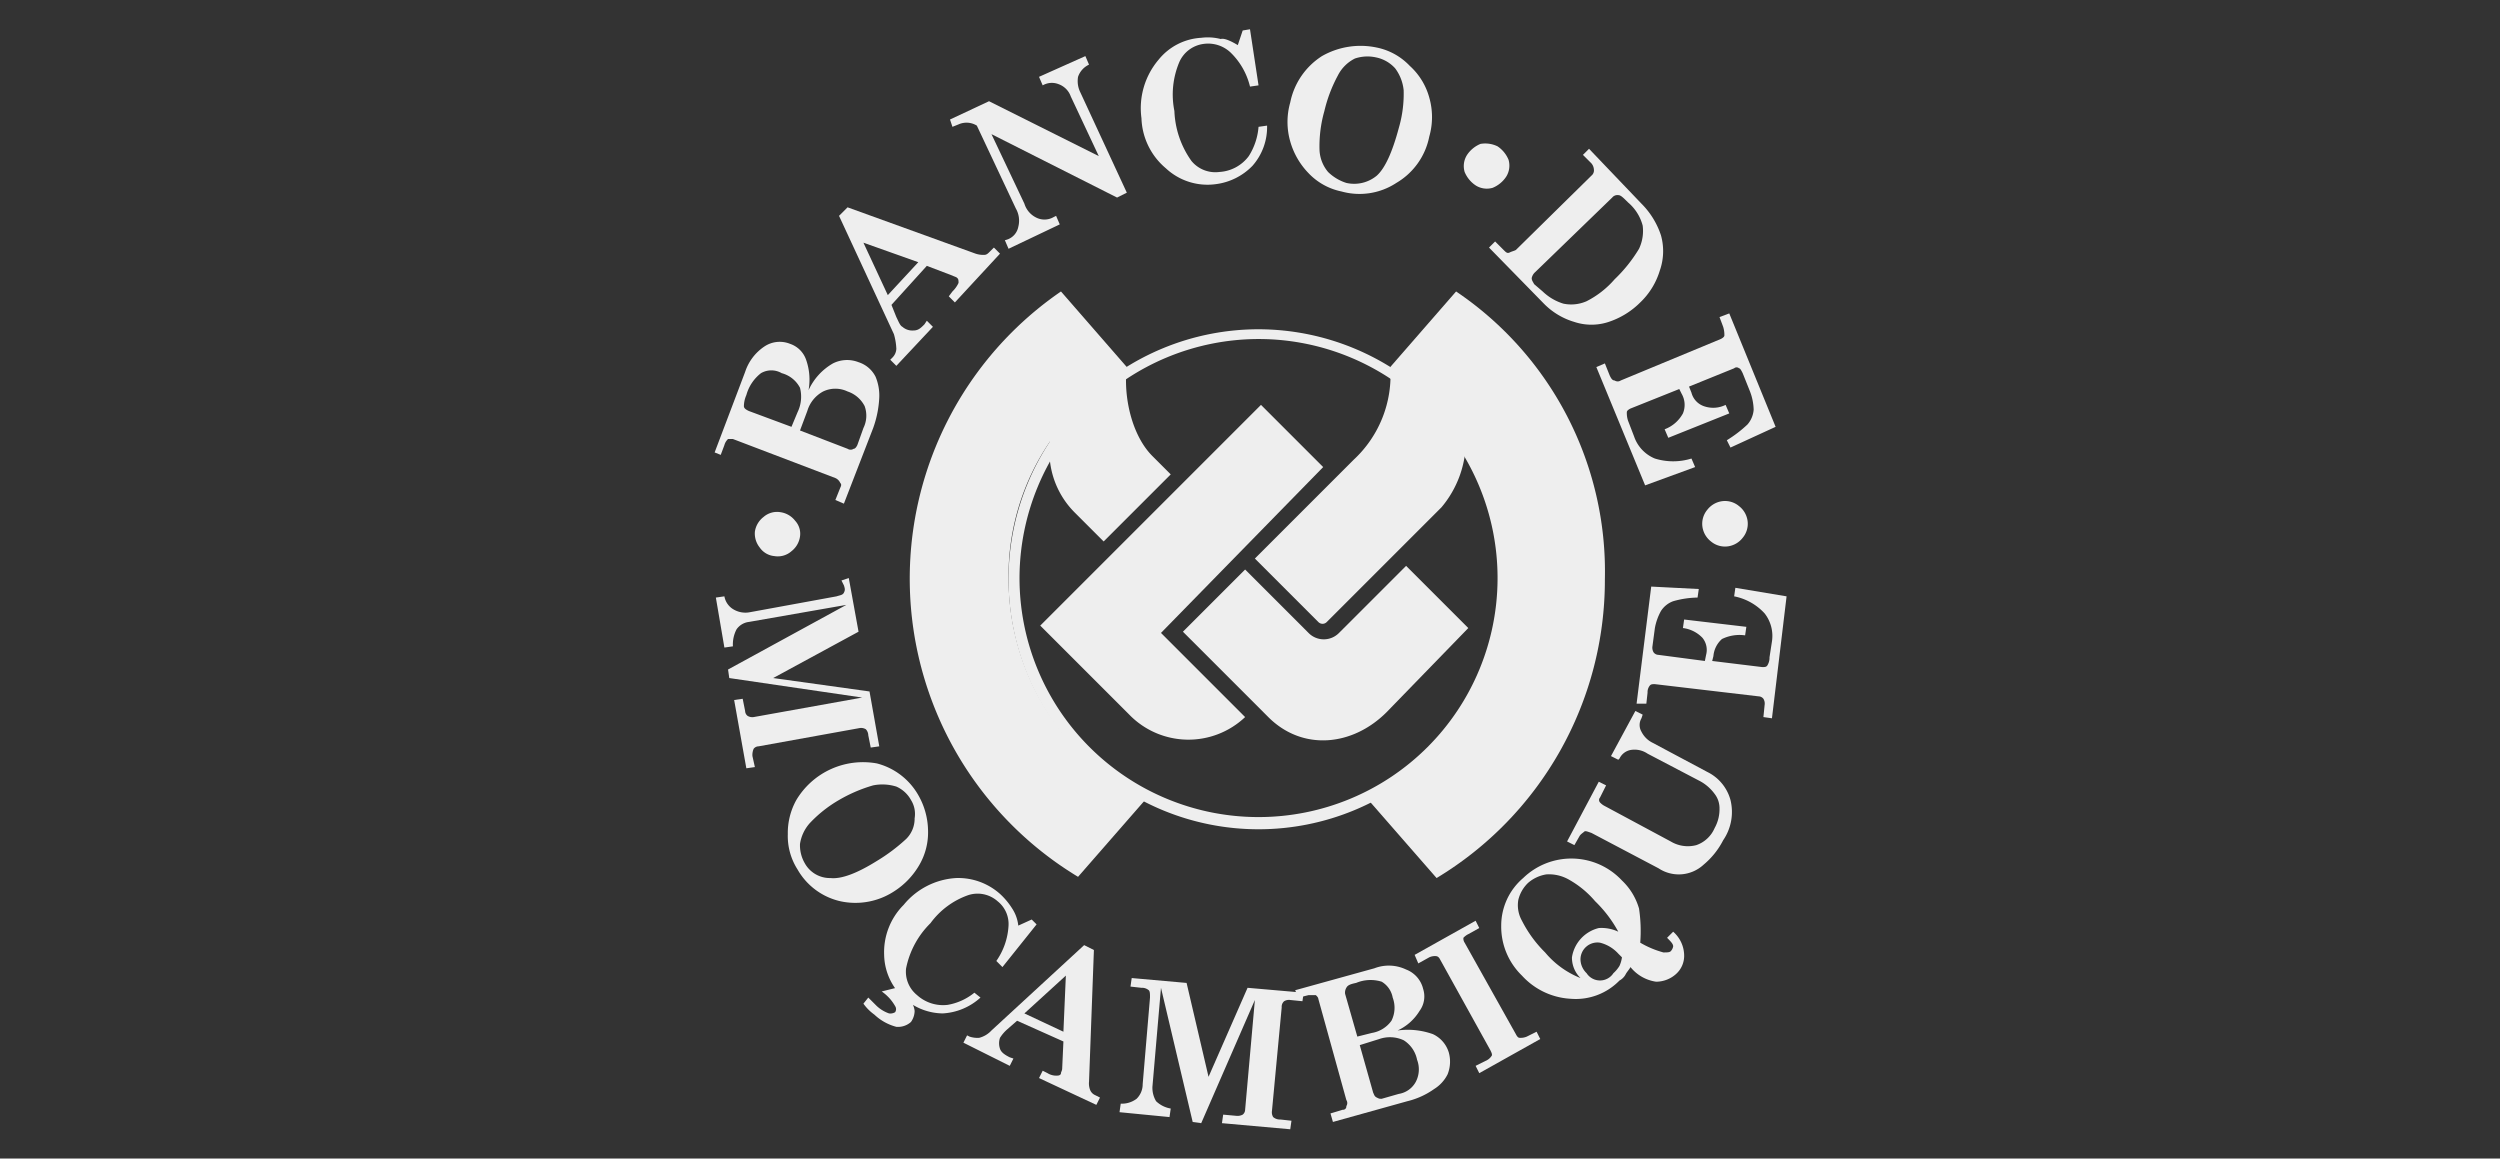 <?xml version="1.0" encoding="UTF-8"?> <svg xmlns="http://www.w3.org/2000/svg" id="Layer_1" data-name="Layer 1" viewBox="0 0 205 95"><rect x="0" y="0" width="205" height="95" fill="#333333" stroke="none"/> <defs> <style>.cls-1{fill:none;}.cls-2{fill:#eee;}</style> </defs> <title>Artboard 1</title> <rect class="cls-1" width="205" height="95"></rect> <path class="cls-2" d="M61.9,43.6a1.85,1.85,0,0,1,.7-1.2A1.69,1.69,0,0,1,64,42a1.85,1.85,0,0,1,1.2.7,1.57,1.57,0,0,1,.4,1.3,1.85,1.85,0,0,1-.7,1.2,1.69,1.69,0,0,1-1.4.4,1.64,1.64,0,0,1-1.2-.7A1.84,1.84,0,0,1,61.9,43.6Z"></path> <path class="cls-2" d="M58.6,37.1l2.5-6.6a4,4,0,0,1,1.6-2.1,2.26,2.26,0,0,1,2.1-.2,2.1,2.1,0,0,1,1.3,1.3,4.89,4.89,0,0,1,.2,2.5,4.85,4.85,0,0,1,2-2.2,2.57,2.57,0,0,1,2.1-.1,2.36,2.36,0,0,1,1.4,1.2,4,4,0,0,1,.3,1.7,8.5,8.5,0,0,1-.5,2.5l-2.4,6.2-.7-.3.4-1c.1-.2.1-.3,0-.4a.78.78,0,0,0-.4-.4L60.1,36h-.4a1.07,1.07,0,0,0-.3.5l-.3.8ZM64.9,35l.5-1.2a2.92,2.92,0,0,0,.2-2,2.38,2.38,0,0,0-1.5-1.2,1.69,1.69,0,0,0-1.7,0,3.42,3.42,0,0,0-1.2,1.8,2.31,2.31,0,0,0-.2.9c0,.2.2.3.4.4Zm.7.3,3.9,1.5a.45.45,0,0,0,.5,0q.15,0,.3-.3l.5-1.4a2.29,2.29,0,0,0,.1-1.8,2.44,2.44,0,0,0-1.4-1.2,2.32,2.32,0,0,0-2,0,2.67,2.67,0,0,0-1.3,1.6Z"></path> <path class="cls-2" d="M69.5,17,80,20.8a2,2,0,0,0,.7.1c.2,0,.3-.1.5-.3l.3-.3.5.5-3.7,4-.5-.5.3-.4a2.31,2.31,0,0,0,.5-.7c0-.2,0-.3-.1-.4s-.2-.1-.4-.2L76,21.8,73.1,25l.4,1c.2.4.3.7.5.8a1.22,1.22,0,0,0,.9.3c.4,0,.6-.2.9-.5l.2-.3.5.5-3,3.2-.5-.5.2-.2a1.08,1.08,0,0,0,.3-.7,5,5,0,0,0-.2-1.2l-4.5-9.7Zm1.3,2.9,2,4.3,2.5-2.7Z"></path> <path class="cls-2" d="M77.9,9.8l3.2-1.5,9,4.5L87.8,7.9a1.65,1.65,0,0,0-1-1,1.5,1.5,0,0,0-1.3.1l-.3-.7L89,4.6l.3.7a1.71,1.71,0,0,0-.9,1,2.09,2.09,0,0,0,.2,1.3l3.8,8.2-.8.4L81.3,11,84,16.7a1.88,1.88,0,0,0,1.1,1.2,1.5,1.5,0,0,0,1.3-.1l.2-.1.3.7-4.2,2-.3-.7.3-.1a1.37,1.37,0,0,0,.8-1,2,2,0,0,0-.2-1.5l-3.2-6.8a1.6,1.6,0,0,0-1.5-.1l-.5.2Z"></path> <path class="cls-2" d="M101.5,3.7l.4-1.2.6-.1.7,4.6-.7.1a5.76,5.76,0,0,0-1.6-2.8,2.68,2.68,0,0,0-2.2-.7,2.53,2.53,0,0,0-2,1.5,6.84,6.84,0,0,0-.4,4,7.54,7.54,0,0,0,1.4,4.1,2.54,2.54,0,0,0,2.3.9,3.23,3.23,0,0,0,2.4-1.3,5.23,5.23,0,0,0,.8-2.4l.7-.1a4.79,4.79,0,0,1-1.2,3.3,5.07,5.07,0,0,1-3,1.5,5,5,0,0,1-4.1-1.3,5.59,5.59,0,0,1-2-4.1A6.15,6.15,0,0,1,95,4.9a4.83,4.83,0,0,1,3.5-1.8,4.19,4.19,0,0,1,1.6.1C100.4,3.1,101,3.4,101.5,3.7Z"></path> <path class="cls-2" d="M112.9,3.9a5.15,5.15,0,0,1,2.7,1.5A5.44,5.44,0,0,1,117.2,8a5.8,5.8,0,0,1,0,3.2,5.67,5.67,0,0,1-2.7,3.8,5.5,5.5,0,0,1-4.5.7,5.15,5.15,0,0,1-2.7-1.5,6.14,6.14,0,0,1-1.5-2.6,5.8,5.8,0,0,1,0-3.2,5.88,5.88,0,0,1,2.6-3.8A6.39,6.39,0,0,1,112.9,3.9Zm-.1.8a3.22,3.22,0,0,0-1.7.1,3.13,3.13,0,0,0-1.4,1.4,11.76,11.76,0,0,0-1.1,2.9,10.57,10.57,0,0,0-.4,3.2,3,3,0,0,0,.7,1.8,3.77,3.77,0,0,0,1.5.9,2.9,2.9,0,0,0,2.5-.6q1-.9,1.8-3.9a10,10,0,0,0,.4-3.1,3.59,3.59,0,0,0-.7-1.8A2.89,2.89,0,0,0,112.8,4.7Z"></path> <path class="cls-2" d="M122.8,12a2.44,2.44,0,0,1,.9,1.1,1.7,1.7,0,0,1-.2,1.4,2.44,2.44,0,0,1-1.1.9,1.7,1.7,0,0,1-1.4-.2,2.44,2.44,0,0,1-.9-1.1,1.7,1.7,0,0,1,.2-1.4,2.44,2.44,0,0,1,1.1-.9A2.3,2.3,0,0,1,122.8,12Z"></path> <path class="cls-2" d="M130.3,12.2l4.3,4.5a6.57,6.57,0,0,1,1.6,2.6,4.81,4.81,0,0,1-.1,2.9,6,6,0,0,1-1.6,2.6,6.57,6.57,0,0,1-2.6,1.6,4.47,4.47,0,0,1-2.8,0,5.79,5.79,0,0,1-2.5-1.5l-4.5-4.6.5-.5.7.7c.2.2.3.3.5.2s.3-.1.5-.2l6.2-6.1a.55.55,0,0,0,.2-.5.86.86,0,0,0-.3-.6l-.6-.6Zm-3.8,11.7a4.25,4.25,0,0,0,1.7,1,3.13,3.13,0,0,0,1.9-.2,7.61,7.61,0,0,0,2.3-1.8,12,12,0,0,0,2-2.5,3.42,3.42,0,0,0,.3-1.9,3.73,3.73,0,0,0-1.2-1.9c-.4-.4-.6-.6-.8-.6a.55.55,0,0,0-.5.2l-6.3,6.1a.91.91,0,0,0-.3.5c0,.2.1.3.2.5Z"></path> <path class="cls-2" d="M141.8,25.7l3.8,9.3-3.7,1.7-.3-.6a10.22,10.22,0,0,0,1.7-1.3,2.08,2.08,0,0,0,.5-1.2,4.43,4.43,0,0,0-.3-1.5l-.6-1.5c-.1-.2-.2-.4-.3-.4a.3.3,0,0,0-.4,0l-3.7,1.5.2.5a1.59,1.59,0,0,0,1,1.1,2.29,2.29,0,0,0,1.8-.1l.3.7-5,2-.3-.7a2.83,2.83,0,0,0,1.5-1.3,1.82,1.82,0,0,0-.1-1.6l-.2-.4-4,1.6q-.3.15-.3.3a2,2,0,0,0,.1.7l.5,1.3a3,3,0,0,0,1.7,1.8,5.06,5.06,0,0,0,3,0l.3.7-4.1,1.5-4-9.7.7-.3.4,1c.1.2.2.4.4.4a.45.45,0,0,0,.5,0l8.2-3.4q.3-.15.3-.3a2.25,2.25,0,0,0-.1-.7L141,26Z"></path> <path class="cls-2" d="M143.3,42.7a1.79,1.79,0,0,1-.4,1.4,1.85,1.85,0,0,1-1.2.7,1.79,1.79,0,0,1-1.4-.4,1.85,1.85,0,0,1-.7-1.2,1.79,1.79,0,0,1,.4-1.4,1.85,1.85,0,0,1,1.2-.7,1.79,1.79,0,0,1,1.4.4A1.85,1.85,0,0,1,143.3,42.7Z"></path> <path class="cls-2" d="M69.6,47.4l.8,4.4-7,3.8,7.9,1.1.8,4.5-.7.1-.2-1a.76.76,0,0,0-.2-.5.75.75,0,0,0-.5-.1l-8.3,1.5a.52.52,0,0,0-.4.2,1.27,1.27,0,0,0-.1.6l.2.9-.7.1-1-5.6.7-.1.2,1a.52.52,0,0,0,.2.4.75.75,0,0,0,.5.1l8.9-1.6L59.8,55.6l-.1-.7,9.7-5.3-8,1.4a1.44,1.44,0,0,0-1,.6,2.65,2.65,0,0,0-.3,1.4l-.7.1L58.7,49l.7-.1a1.55,1.55,0,0,0,.8,1.1,1.91,1.91,0,0,0,1.3.2l7.1-1.3c.3-.1.5-.1.6-.3s.1-.3,0-.6l-.2-.4Z"></path> <path class="cls-2" d="M75.3,65.2a6,6,0,0,1,.8,2.9,5.3,5.3,0,0,1-.7,2.8,6.3,6.3,0,0,1-2.1,2.2,5.79,5.79,0,0,1-4.4.8,5.42,5.42,0,0,1-3.5-2.6,5.1,5.1,0,0,1-.8-2.9,5.55,5.55,0,0,1,.7-2.8,6.37,6.37,0,0,1,6.6-3A5.48,5.48,0,0,1,75.3,65.2Zm-.6.4a2.54,2.54,0,0,0-1.2-1.1,3.84,3.84,0,0,0-1.9-.1,12.31,12.31,0,0,0-2.8,1.2,10.5,10.5,0,0,0-2.4,1.9,3.3,3.3,0,0,0-.8,1.7,2.93,2.93,0,0,0,.4,1.6A2.35,2.35,0,0,0,68.1,72c.9.1,2.2-.4,3.8-1.4a14.7,14.7,0,0,0,2.4-1.8,2.34,2.34,0,0,0,.7-1.7A2.15,2.15,0,0,0,74.7,65.6Z"></path> <path class="cls-2" d="M73.9,80.9l1,.9-.4.1a1.59,1.59,0,0,1,.5,1,1.61,1.61,0,0,1-.3.9,1.59,1.59,0,0,1-1.2.4,4.13,4.13,0,0,1-1.8-1,3.82,3.82,0,0,1-.9-.9l.4-.5.2.2.4.4a2.82,2.82,0,0,0,1.1.7.75.75,0,0,0,.5-.1.45.45,0,0,0,0-.5,3.64,3.64,0,0,0-1.1-1.2Zm9.6-5,1.1-.5.4.4-2.8,3.5-.5-.5a5.58,5.58,0,0,0,1-2.9,2.38,2.38,0,0,0-.9-2,2.47,2.47,0,0,0-2.4-.5,6.49,6.49,0,0,0-3.1,2.3,7.17,7.17,0,0,0-2,3.7,2.46,2.46,0,0,0,.9,2.2,3.17,3.17,0,0,0,2.5.8,4.74,4.74,0,0,0,2.2-1l.5.4a5,5,0,0,1-3.1,1.3,4.82,4.82,0,0,1-3-1.1,4.9,4.9,0,0,1-1.8-3.7,5.49,5.49,0,0,1,1.6-4.1A6,6,0,0,1,78.4,72,5.15,5.15,0,0,1,82,73.3a5.8,5.8,0,0,1,1,1.2A3.17,3.17,0,0,1,83.5,75.9Z"></path> <path class="cls-2" d="M89.7,77.9l-.4,10.8a1.48,1.48,0,0,0,.1.7.78.78,0,0,0,.4.4l.4.2-.3.6-4.7-2.2.3-.6.4.2a1.34,1.34,0,0,0,.8.2c.2,0,.3-.1.3-.2s.1-.2.1-.4l.1-2.2-3.8-1.7-.8.7a3.19,3.19,0,0,0-.6.7,1.39,1.39,0,0,0,0,.9c.1.3.4.5.8.7l.3.1-.3.6L79,85.5l.3-.6.2.1a2,2,0,0,0,.8.1,2.07,2.07,0,0,0,1-.6l7.6-7ZM87.4,80,84,83.1l3.2,1.5Z"></path> <path class="cls-2" d="M92.8,80.2l4.5.4,1.8,7.7,3.2-7.3,4.6.4-.1.7-1-.1a.75.75,0,0,0-.5.1.59.59,0,0,0-.2.5l-.8,8.5a.75.75,0,0,0,.1.5.85.85,0,0,0,.6.2l.9.1-.1.7-5.6-.5.1-.7,1.1.1a.9.9,0,0,0,.5-.1.52.52,0,0,0,.2-.4l.8-9L98.5,92.1l-.7-.1L95.2,81l-.7,8.1a2.13,2.13,0,0,0,.3,1.2,2.28,2.28,0,0,0,1.2.6l-.1.7-4.1-.4.1-.7a2,2,0,0,0,1.3-.4,1.66,1.66,0,0,0,.5-1.2l.6-7.1c0-.3,0-.5-.1-.6a.85.85,0,0,0-.6-.2l-.9-.1Z"></path> <path class="cls-2" d="M106.2,81.2l6.5-1.8a3.29,3.29,0,0,1,2.6.1,2.27,2.27,0,0,1,1.4,1.6,2,2,0,0,1-.3,1.8,4.12,4.12,0,0,1-1.8,1.6,6.13,6.13,0,0,1,2.9.3,2.43,2.43,0,0,1,1.3,1.5,2.79,2.79,0,0,1-.1,1.8,3,3,0,0,1-1.1,1.2,6.39,6.39,0,0,1-2.2,1L109.3,92l-.2-.7,1-.3a.27.27,0,0,0,.3-.3.45.45,0,0,0,0-.5l-2.3-8.3c0-.1-.1-.2-.2-.3h-.6l-.8.2Zm5.1,3.8,1.2-.3a2.47,2.47,0,0,0,1.6-1,2.37,2.37,0,0,0,.1-1.9,1.91,1.91,0,0,0-.9-1.3,3.07,3.07,0,0,0-2.1.1c-.5.1-.7.2-.8.4a.75.75,0,0,0-.1.5Zm.2.7,1.1,3.9c.1.2.1.3.3.4s.2.1.4.1l1.4-.4a1.93,1.93,0,0,0,1.4-1,2.21,2.21,0,0,0,.1-1.8,2.45,2.45,0,0,0-1.1-1.6,2.67,2.67,0,0,0-2-.1Z"></path> <path class="cls-2" d="M116,78.3l5-2.8.3.6-.9.5a1.38,1.38,0,0,0-.4.3.6.6,0,0,0,.1.4l4.2,7.5q.15.3.3.3a1.27,1.27,0,0,0,.6-.1l.8-.4.3.6-5,2.8-.3-.6.8-.4a1.08,1.08,0,0,0,.5-.4c.1-.1,0-.3-.1-.5l-4.1-7.4c-.1-.2-.2-.3-.4-.3a1.09,1.09,0,0,0-.5.1l-.9.5Z"></path> <path class="cls-2" d="M134.5,77.3a7.74,7.74,0,0,0,1.9.8c.3,0,.5,0,.6-.1a.76.76,0,0,0,.2-.4c0-.2-.2-.4-.5-.7l.5-.5a2.62,2.62,0,0,1,.9,1.9,2,2,0,0,1-.7,1.6,2.45,2.45,0,0,1-1.6.6,3.29,3.29,0,0,1-2.1-1.2c-.1.2-.3.4-.4.6s-.3.4-.5.5a5,5,0,0,1-4,1.5,5.83,5.83,0,0,1-4-1.9,5.59,5.59,0,0,1-1.7-4.1,5.12,5.12,0,0,1,1.8-3.9,5.68,5.68,0,0,1,8.1.2,5.12,5.12,0,0,1,1.4,2.3A12.39,12.39,0,0,1,134.5,77.3Zm-1.8-.9a10.35,10.35,0,0,0-1.9-2.5,7.88,7.88,0,0,0-2.2-1.8,3.29,3.29,0,0,0-1.8-.4,3,3,0,0,0-1.5.7,2.85,2.85,0,0,0-.8,1.4,2.59,2.59,0,0,0,.3,1.7,10,10,0,0,0,1.9,2.6,7.27,7.27,0,0,0,2.9,2.1,2.34,2.34,0,0,1-.7-1.7,2.93,2.93,0,0,1,2.2-2.4A3.23,3.23,0,0,1,132.7,76.4Zm.3,2.1-.3-.3a3,3,0,0,0-1.5-.9,1.39,1.39,0,0,0-1.6,1.4,1.61,1.61,0,0,0,.5,1.1,1.31,1.31,0,0,0,2.2,0,2.65,2.65,0,0,0,.5-.6A2.54,2.54,0,0,0,133,78.5Z"></path> <path class="cls-2" d="M128.5,69l2.6-4.9.6.3-.5,1a.3.3,0,0,0,0,.4,1.38,1.38,0,0,0,.4.3L137,69a2.73,2.73,0,0,0,2.1.3,2.53,2.53,0,0,0,1.5-1.4,3.17,3.17,0,0,0,.4-1.6,1.92,1.92,0,0,0-.4-1.2,3.61,3.61,0,0,0-1.3-1.1l-4.2-2.2a1.9,1.9,0,0,0-1.4-.3,1.27,1.27,0,0,0-.9.7l-.1.1-.6-.3,2-3.7.6.3-.1.3a1.08,1.08,0,0,0,0,1.1,2,2,0,0,0,.9.9l4.5,2.4a3.62,3.62,0,0,1,1.9,2.3,4.11,4.11,0,0,1-.6,3.3,6.42,6.42,0,0,1-1.6,2,3,3,0,0,1-3.7.3l-5.5-2.9c-.3-.1-.5-.2-.6-.1s-.3.2-.4.4l-.4.7Z"></path> <path class="cls-2" d="M134.2,57.7l1.2-9.6,3.9.2-.1.7a7.66,7.66,0,0,0-2,.3,2,2,0,0,0-1,.8,4.57,4.57,0,0,0-.5,1.4l-.2,1.5a.75.75,0,0,0,.1.5.52.52,0,0,0,.4.2l3.8.5.1-.5a1.57,1.57,0,0,0-.3-1.4,2.67,2.67,0,0,0-1.6-.8l.1-.7,5.1.6-.1.7a3.27,3.27,0,0,0-1.9.3,2.1,2.1,0,0,0-.7,1.4l-.1.4,4.1.5c.2,0,.3,0,.4-.1a1.17,1.17,0,0,0,.2-.7l.2-1.3a3,3,0,0,0-.6-2.3,4.58,4.58,0,0,0-2.5-1.4l.1-.7,4.2.7-1.2,10-.7-.1.1-1a.75.75,0,0,0-.1-.5.52.52,0,0,0-.4-.2l-8.5-1c-.2,0-.3,0-.4.1a.85.85,0,0,0-.2.6l-.1.9Z"></path> <path class="cls-2" d="M103.2,27.8A19.6,19.6,0,1,1,83.6,47.4a19.63,19.63,0,0,1,19.6-19.6m0-.8a20.5,20.5,0,1,0,20.5,20.5A20.53,20.53,0,0,0,103.2,27Z"></path> <path class="cls-2" d="M82.7,47.4a19.5,19.5,0,0,1,3.4-11.2,7.08,7.08,0,0,0,2,5.8l.4.4L90.1,44l.4.4L96,38.9l-.6-.6-.9-.9c-1.7-1.7-2.4-4.9-2.1-7.3L87,23.9a28.56,28.56,0,0,0,1.4,48l5.5-6.3A20.34,20.34,0,0,1,82.7,47.4Z"></path> <path class="cls-2" d="M119.4,23.9,114,30.1a9.44,9.44,0,0,1-3,7.6l-8.1,8.1.6.6,2.1,2.1,2.5,2.5a.48.48,0,0,0,.7,0l9.4-9.4a8.5,8.5,0,0,0,2-5.3,20.47,20.47,0,0,1-7.9,29.4l5.5,6.3a28.52,28.52,0,0,0,13.8-24.5A27.7,27.7,0,0,0,119.4,23.9Z"></path> <path class="cls-2" d="M108.5,38.3l-5.1-5.1L85.3,51.3l7.3,7.3a6.76,6.76,0,0,0,9.5.2l-6.9-6.9Z"></path> <path class="cls-2" d="M120.4,51.5l-5.1-5.1-5.5,5.5a1.75,1.75,0,0,1-2.5,0l-5.2-5.2L97,51.8l7,7c2.8,2.8,6.9,2.4,9.7-.4Z"></path> </svg> 